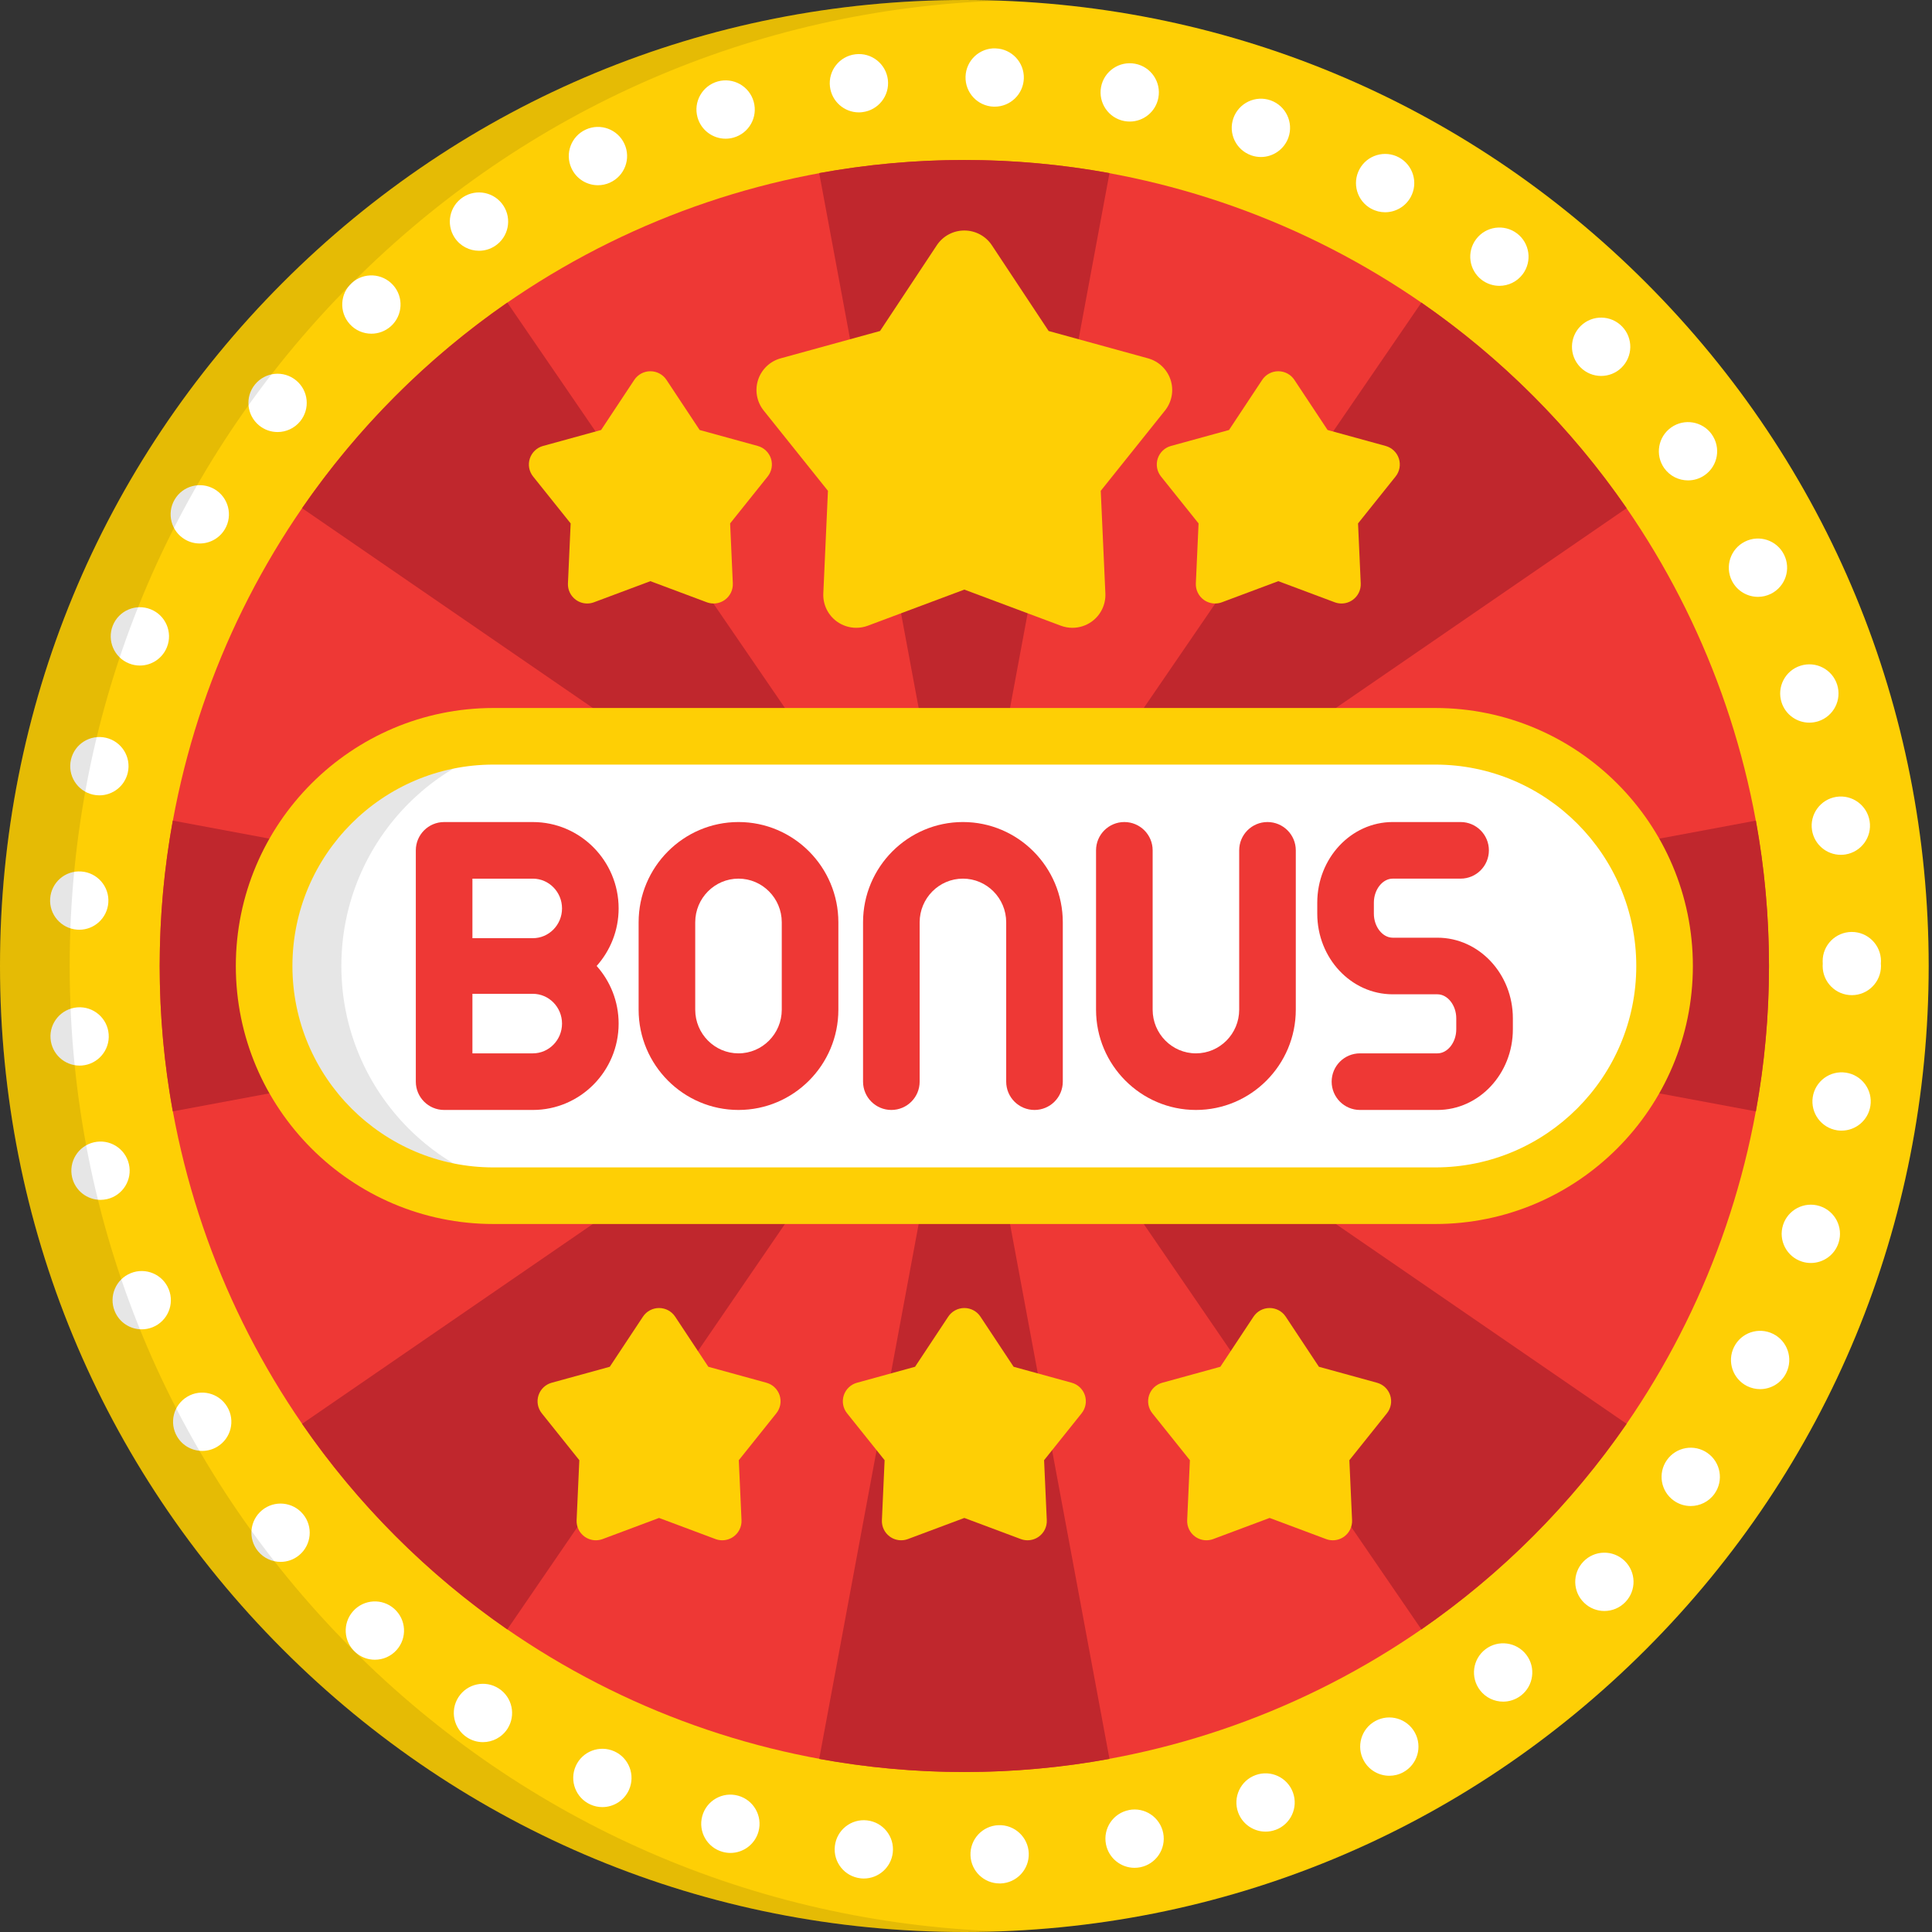 <?xml version="1.0" encoding="UTF-8" standalone="no"?>
<!DOCTYPE svg PUBLIC "-//W3C//DTD SVG 1.1//EN" "http://www.w3.org/Graphics/SVG/1.1/DTD/svg11.dtd">
<svg width="100%" height="100%" viewBox="0 0 512 512" version="1.1" xmlns="http://www.w3.org/2000/svg" xmlns:xlink="http://www.w3.org/1999/xlink" xml:space="preserve" xmlns:serif="http://www.serif.com/" style="fill-rule:evenodd;clip-rule:evenodd;stroke-linejoin:round;stroke-miterlimit:2;">
    <rect x="0" y="0" width="512" height="512" fill="#333333" stroke="none"/>
    <g transform="matrix(1,0,0,1,-0.439,0)">
        <path d="M256,512C187.737,512 123.561,485.371 75.291,437.02C27.021,388.666 0.439,324.381 0.439,256C0.439,187.619 27.021,123.334 75.291,74.98C123.561,26.629 187.737,0 256,0C324.263,0 388.439,26.629 436.709,74.98C484.978,123.334 511.561,187.619 511.561,256C511.561,324.381 484.978,388.666 436.709,437.02C388.439,485.371 324.263,512 256,512Z" style="fill:rgb(254,207,5);fill-rule:nonzero;"/>
        <ellipse cx="256" cy="256" rx="213.24" ry="213.6" style="fill:rgb(238,56,53);"/>
        <g>
            <path d="M465.771,294.529C468.045,282.031 469.239,269.156 469.239,256C469.239,242.845 468.045,229.969 465.772,217.471L259.255,256L465.771,294.529Z" style="fill:rgb(192,39,45);fill-rule:nonzero;"/>
            <path d="M377.12,80.192L258.302,253.694L431.508,134.673C416.816,113.389 398.368,94.908 377.12,80.192Z" style="fill:rgb(192,39,45);fill-rule:nonzero;"/>
            <path d="M256,252.738L294.465,45.869C281.987,43.593 269.133,42.395 256,42.395C242.868,42.395 230.015,43.591 217.538,45.868L256,252.738Z" style="fill:rgb(192,39,45);fill-rule:nonzero;"/>
            <path d="M80.494,134.672L253.698,253.694L134.882,80.19C113.633,94.907 95.186,113.387 80.494,134.672Z" style="fill:rgb(192,39,45);fill-rule:nonzero;"/>
            <path d="M46.229,217.469C43.956,229.968 42.761,242.844 42.761,256C42.761,269.155 43.956,282.031 46.228,294.528L252.745,256L46.229,217.469Z" style="fill:rgb(192,39,45);fill-rule:nonzero;"/>
            <path d="M134.881,431.809L253.698,258.306L80.492,377.326C95.184,398.611 113.632,417.092 134.881,431.809Z" style="fill:rgb(192,39,45);fill-rule:nonzero;"/>
            <path d="M256,469.604C269.133,469.604 281.986,468.408 294.463,466.131L256,259.262L217.537,466.132C230.014,468.408 242.867,469.604 256,469.604Z" style="fill:rgb(192,39,45);fill-rule:nonzero;"/>
            <path d="M431.508,377.327L258.302,258.306L377.119,431.809C398.367,417.092 416.815,398.611 431.508,377.327Z" style="fill:rgb(192,39,45);fill-rule:nonzero;"/>
        </g>
        <g>
            <path d="M257.627,491.715C257.462,487.451 260.779,483.856 265.044,483.691C269.309,483.526 272.894,486.843 273.069,491.108C273.234,495.373 269.906,498.968 265.652,499.133L265.343,499.133C261.213,499.133 257.793,495.877 257.627,491.715ZM228.494,497.772C224.249,497.298 221.2,493.476 221.685,489.232C222.159,484.988 225.991,481.938 230.225,482.423C234.469,482.897 237.519,486.729 237.035,490.963C236.592,494.908 233.244,497.824 229.37,497.824C229.081,497.825 228.782,497.815 228.494,497.772ZM293.529,488.738C292.715,484.545 295.446,480.497 299.638,479.683L299.638,479.672C303.831,478.858 307.88,481.599 308.703,485.791C309.517,489.974 306.777,494.032 302.595,494.847C302.09,494.939 301.596,494.992 301.101,494.992C297.485,494.992 294.25,492.427 293.529,488.738ZM191.964,490.768C187.843,489.645 185.412,485.401 186.545,481.28C187.668,477.17 191.913,474.739 196.033,475.872C200.143,476.995 202.574,481.239 201.452,485.36C200.514,488.791 197.403,491.048 194.004,491.048C193.323,491.047 192.644,490.953 191.964,490.768ZM328.555,480.301C327.113,476.283 329.184,471.864 333.201,470.411C337.208,468.959 341.638,471.04 343.091,475.047C344.543,479.065 342.462,483.495 338.455,484.947L338.445,484.936C337.58,485.256 336.693,485.4 335.828,485.4C332.666,485.4 329.699,483.442 328.555,480.301ZM156.917,478.221C153.023,476.479 151.282,471.906 153.023,468.011C154.764,464.117 159.338,462.376 163.232,464.117C167.127,465.858 168.867,470.431 167.127,474.326C165.839,477.2 163.016,478.9 160.07,478.9C159.008,478.9 157.937,478.684 156.917,478.221ZM361.851,466.58C359.801,462.839 361.171,458.141 364.91,456.092C368.66,454.042 373.358,455.423 375.397,459.162C377.447,462.911 376.077,467.598 372.337,469.648C371.152,470.298 369.885,470.596 368.629,470.596C365.899,470.597 363.252,469.144 361.851,466.58ZM124.229,460.44C120.644,458.123 119.624,453.332 121.942,449.757C124.26,446.171 129.05,445.151 132.625,447.469C136.21,449.787 137.23,454.577 134.912,458.163C133.429,460.439 130.956,461.685 128.421,461.685C126.98,461.685 125.527,461.283 124.229,460.44ZM392.653,447.923C390.057,444.533 390.696,439.682 394.085,437.084C397.474,434.489 402.327,435.138 404.922,438.518C407.518,441.907 406.869,446.759 403.49,449.355C402.078,450.426 400.43,450.952 398.792,450.952C396.465,450.951 394.178,449.91 392.653,447.923ZM94.643,437.889C91.46,435.045 91.171,430.172 94.015,426.979C96.848,423.796 101.741,423.507 104.924,426.35C108.108,429.195 108.396,434.067 105.553,437.261C104.029,438.97 101.906,439.846 99.784,439.846C97.949,439.846 96.116,439.197 94.643,437.889ZM420.272,424.774C417.192,421.828 417.088,416.934 420.045,413.854C422.991,410.774 427.884,410.67 430.965,413.627C434.045,416.583 434.148,421.467 431.192,424.546C429.677,426.133 427.648,426.927 425.618,426.927C423.693,426.928 421.766,426.217 420.272,424.774ZM68.836,411.113C66.116,407.828 66.58,402.955 69.866,400.235C73.152,397.515 78.025,397.978 80.745,401.265C83.465,404.552 83.001,409.424 79.715,412.143C78.273,413.338 76.532,413.915 74.791,413.915C72.576,413.916 70.361,412.958 68.836,411.113ZM444.06,397.711C440.567,395.26 439.723,390.439 442.174,386.945C444.626,383.453 449.447,382.608 452.94,385.06C456.433,387.513 457.277,392.334 454.826,395.826C453.322,397.969 450.921,399.113 448.49,399.113C446.954,399.113 445.409,398.659 444.06,397.711ZM47.398,380.744C45.204,377.076 46.399,372.338 50.066,370.143C53.723,367.959 58.472,369.155 60.656,372.822C62.85,376.48 61.655,381.228 57.988,383.412C56.752,384.154 55.382,384.505 54.032,384.505C51.406,384.505 48.84,383.165 47.398,380.744ZM463.468,367.342C459.646,365.447 458.07,360.811 459.965,356.989C461.85,353.157 466.486,351.591 470.318,353.487C474.14,355.372 475.706,360.008 473.81,363.84C472.471,366.56 469.73,368.136 466.887,368.136C465.734,368.135 464.57,367.877 463.468,367.342ZM30.833,347.459C29.226,343.503 31.143,339.001 35.088,337.404C39.044,335.798 43.546,337.703 45.152,341.659C46.759,345.615 44.854,350.117 40.898,351.724C39.94,352.105 38.961,352.29 37.993,352.29C34.944,352.291 32.049,350.468 30.833,347.459ZM478.004,334.345C473.935,333.068 471.679,328.731 472.956,324.661C474.244,320.593 478.581,318.326 482.65,319.613C486.719,320.891 488.976,325.228 487.698,329.297C486.657,332.604 483.618,334.705 480.332,334.705C479.56,334.705 478.777,334.593 478.004,334.345ZM19.553,312.022C18.574,307.86 21.15,303.707 25.302,302.729C29.464,301.751 33.615,304.327 34.594,308.477C35.572,312.629 32.997,316.791 28.846,317.77C28.248,317.904 27.651,317.976 27.074,317.976C23.56,317.976 20.387,315.575 19.553,312.022ZM487.306,299.545C483.093,298.897 480.198,294.961 480.837,290.737C481.486,286.524 485.421,283.619 489.645,284.267C493.858,284.906 496.764,288.851 496.114,293.065C495.527,296.887 492.241,299.628 488.481,299.628C488.1,299.628 487.708,299.607 487.306,299.545ZM13.835,275.265C13.495,271.02 16.679,267.301 20.933,266.961C25.187,266.631 28.907,269.815 29.236,274.059C29.576,278.315 26.393,282.033 22.138,282.373C21.932,282.384 21.736,282.394 21.531,282.394C17.534,282.394 14.154,279.313 13.835,275.265ZM483.464,256C483.464,255.783 483.475,255.577 483.485,255.371C483.475,255.165 483.464,254.96 483.464,254.742C483.433,250.477 486.884,246.996 491.149,246.975C495.414,246.954 498.886,250.395 498.917,254.661C498.917,254.888 498.907,255.113 498.886,255.34C498.907,255.557 498.917,255.773 498.917,256C498.917,260.265 495.456,263.727 491.19,263.727C486.925,263.727 483.464,260.265 483.464,256ZM20.882,246.367C16.617,246.058 13.423,242.349 13.733,238.096C14.042,233.841 17.74,230.637 21.995,230.956C26.25,231.265 29.453,234.964 29.145,239.219C28.846,243.288 25.457,246.389 21.449,246.389C21.252,246.389 21.067,246.378 20.882,246.367ZM480.642,220.016C479.982,215.802 482.856,211.846 487.07,211.177C491.283,210.518 495.239,213.392 495.909,217.605C496.579,221.819 493.704,225.775 489.481,226.444C489.08,226.507 488.667,226.537 488.266,226.537C484.535,226.536 481.249,223.827 480.642,220.016ZM25.044,210.58C20.892,209.621 18.286,205.48 19.244,201.318C20.192,197.156 24.344,194.559 28.505,195.517C32.656,196.465 35.263,200.617 34.305,204.768C33.481,208.354 30.298,210.774 26.785,210.774C26.208,210.774 25.631,210.713 25.044,210.58ZM472.575,186.143C471.266,182.084 473.512,177.727 477.571,176.429C481.64,175.121 485.988,177.357 487.297,181.425C488.595,185.485 486.359,189.831 482.3,191.14C481.506,191.387 480.714,191.51 479.93,191.51C476.665,191.51 473.626,189.42 472.575,186.143ZM34.645,175.821C30.679,174.244 28.752,169.742 30.329,165.787C31.915,161.821 36.407,159.885 40.373,161.471C44.329,163.047 46.266,167.549 44.679,171.504C43.473,174.533 40.569,176.377 37.509,176.377C36.551,176.377 35.583,176.202 34.645,175.821ZM459.409,153.908C457.503,150.086 459.038,145.451 462.86,143.535C466.672,141.619 471.318,143.164 473.223,146.986C475.139,150.798 473.594,155.433 469.783,157.349C468.67,157.905 467.486,158.173 466.332,158.173C463.499,158.174 460.769,156.607 459.409,153.908ZM49.459,142.958C45.781,140.795 44.555,136.056 46.729,132.378C48.893,128.7 53.631,127.484 57.309,129.649C60.986,131.823 62.202,136.561 60.038,140.229C58.596,142.67 56.02,144.03 53.373,144.03C52.045,144.029 50.685,143.689 49.459,142.958ZM441.474,124.064C439.012,120.582 439.826,115.761 443.308,113.289C446.79,110.816 451.611,111.641 454.083,115.113L454.073,115.113C456.546,118.594 455.732,123.416 452.25,125.888C450.89,126.856 449.335,127.309 447.779,127.309C445.368,127.31 442.988,126.188 441.474,124.064ZM69.104,112.742C65.808,110.043 65.313,105.181 68.022,101.874C70.721,98.577 75.584,98.084 78.89,100.793C82.198,103.492 82.682,108.355 79.982,111.661C78.447,113.526 76.233,114.494 73.997,114.494C72.277,114.494 70.547,113.928 69.104,112.742ZM419.211,97.279C416.234,94.21 416.316,89.327 419.376,86.349C422.446,83.382 427.329,83.454 430.306,86.525C433.273,89.584 433.201,94.477 430.131,97.455C428.637,98.907 426.69,99.629 424.754,99.629C422.745,99.629 420.726,98.846 419.211,97.279ZM93.118,85.875C90.264,82.702 90.522,77.82 93.685,74.966C96.858,72.113 101.751,72.37 104.605,75.543C107.459,78.705 107.201,83.599 104.028,86.453C102.545,87.781 100.7,88.431 98.856,88.431C96.744,88.431 94.643,87.575 93.118,85.875ZM393.127,74.184C389.728,71.598 389.057,66.756 391.644,63.357C394.219,59.958 399.061,59.288 402.461,61.863C405.86,64.438 406.53,69.291 403.954,72.69C402.43,74.699 400.122,75.749 397.784,75.749C396.167,75.748 394.528,75.233 393.127,74.184ZM120.912,62.965C118.573,59.401 119.573,54.6 123.137,52.261C126.712,49.923 131.502,50.922 133.841,54.487C136.18,58.061 135.18,62.852 131.616,65.19C130.307,66.044 128.835,66.458 127.382,66.458C124.868,66.457 122.396,65.221 120.912,62.965ZM363.839,55.31L363.839,55.322C360.089,53.292 358.688,48.604 360.718,44.843C362.737,41.094 367.435,39.693 371.185,41.723C374.934,43.752 376.336,48.439 374.306,52.19C372.905,54.775 370.247,56.249 367.507,56.249C366.26,56.248 365.003,55.949 363.839,55.31ZM151.869,44.556C150.097,40.671 151.817,36.086 155.701,34.326C159.585,32.564 164.169,34.274 165.931,38.159C167.703,42.042 165.982,46.627 162.098,48.388L162.098,48.398C161.058,48.862 159.976,49.088 158.905,49.088C155.969,49.088 153.157,47.408 151.869,44.556ZM332.006,41.166L332.006,41.156C327.978,39.733 325.877,35.314 327.308,31.297C328.741,27.279 333.16,25.177 337.178,26.599C341.196,28.032 343.297,32.441 341.876,36.468C340.742,39.631 337.765,41.609 334.593,41.609C333.727,41.608 332.862,41.465 332.006,41.166ZM185.288,31.101C184.145,26.992 186.545,22.736 190.655,21.582C194.766,20.438 199.031,22.839 200.175,26.949C201.328,31.059 198.928,35.325 194.818,36.468C194.117,36.664 193.417,36.757 192.727,36.757C189.347,36.757 186.247,34.521 185.288,31.101ZM298.392,32.08C294.199,31.287 291.449,27.248 292.232,23.056C293.025,18.863 297.064,16.102 301.267,16.895C305.46,17.689 308.21,21.727 307.417,25.92C306.717,29.628 303.482,32.213 299.835,32.213C299.36,32.213 298.876,32.172 298.392,32.08ZM220.386,22.963C219.882,18.729 222.91,14.875 227.155,14.381C231.389,13.876 235.232,16.905 235.736,21.139C236.231,25.373 233.202,29.215 228.968,29.721C228.659,29.762 228.35,29.784 228.051,29.784C224.188,29.783 220.85,26.888 220.386,22.963ZM263.778,28.268C259.513,28.124 256.175,24.549 256.32,20.284C256.454,16.02 260.028,12.672 264.294,12.815L264.294,12.827C268.559,12.961 271.907,16.535 271.763,20.8C271.618,24.973 268.188,28.269 264.036,28.269C263.953,28.268 263.86,28.268 263.778,28.268Z" style="fill:white;fill-rule:nonzero;"/>
            <path d="M441.567,256C441.567,289.619 414.36,316.874 380.796,316.874L131.204,316.874C97.641,316.874 70.434,289.619 70.434,256C70.434,222.381 97.641,195.126 131.204,195.126L380.797,195.126C414.359,195.126 441.567,222.381 441.567,256Z" style="fill:white;fill-rule:nonzero;"/>
        </g>
        <path d="M90.902,256C90.902,222.381 118.11,195.126 151.673,195.126L131.204,195.126C97.641,195.126 70.434,222.381 70.434,256C70.434,289.619 97.641,316.874 131.204,316.874L151.673,316.874C118.11,316.874 90.902,289.619 90.902,256Z" style="fill-opacity:0.1;fill-rule:nonzero;"/>
        <path d="M380.796,324.374L131.204,324.374C93.56,324.374 62.934,293.701 62.934,256C62.934,218.299 93.56,187.626 131.204,187.626L380.797,187.626C418.442,187.626 449.068,218.299 449.068,256C449.068,293.701 418.441,324.374 380.796,324.374ZM131.204,202.626C101.831,202.626 77.934,226.569 77.934,256C77.934,285.431 101.831,309.374 131.204,309.374L380.797,309.374C410.171,309.374 434.068,285.431 434.068,256C434.068,226.569 410.171,202.626 380.797,202.626L131.204,202.626Z" style="fill:rgb(254,207,5);fill-rule:nonzero;"/>
        <g>
            <path d="M141.646,217.852L118.136,217.852C113.994,217.852 110.636,221.209 110.636,225.352L110.636,286.651C110.636,290.794 113.994,294.151 118.136,294.151L141.646,294.151C154.183,294.151 164.382,283.883 164.382,271.262C164.382,265.397 162.175,260.043 158.559,255.989C162.169,251.936 164.382,246.599 164.382,240.74C164.382,228.119 154.183,217.852 141.646,217.852ZM141.646,279.15L125.636,279.15L125.636,263.371L141.646,263.371C145.912,263.371 149.382,266.911 149.382,271.262C149.382,275.611 145.912,279.15 141.646,279.15ZM141.646,248.629L125.636,248.629L125.636,232.852L141.646,232.852C145.912,232.852 149.382,236.39 149.382,240.74C149.382,245.09 145.912,248.629 141.646,248.629Z" style="fill:rgb(238,56,53);fill-rule:nonzero;"/>
            <path d="M196.146,217.848C181.553,217.848 169.681,229.769 169.681,244.422L169.681,267.58C169.681,282.231 181.553,294.15 196.146,294.15C210.741,294.15 222.615,282.231 222.615,267.58L222.615,244.422C222.615,229.769 210.741,217.848 196.146,217.848ZM207.615,267.58C207.615,273.96 202.47,279.15 196.146,279.15C189.824,279.15 184.681,273.96 184.681,267.58L184.681,244.422C184.681,238.04 189.824,232.848 196.146,232.848C202.47,232.848 207.615,238.04 207.615,244.422L207.615,267.58Z" style="fill:rgb(238,56,53);fill-rule:nonzero;"/>
            <path d="M381.372,248.5L369.521,248.5C366.814,248.5 364.528,245.585 364.528,242.135L364.528,239.215C364.528,235.764 366.814,232.848 369.521,232.848L387.511,232.848C391.653,232.848 395.011,229.491 395.011,225.348C395.011,221.205 391.653,217.848 387.511,217.848L369.521,217.848C358.497,217.848 349.528,227.433 349.528,239.215L349.528,242.135C349.528,253.916 358.497,263.5 369.521,263.5L381.372,263.5C384.078,263.5 386.364,266.415 386.364,269.865L386.364,272.785C386.364,276.235 384.078,279.15 381.372,279.15L360.841,279.15C356.699,279.15 353.341,282.507 353.341,286.65C353.341,290.793 356.699,294.15 360.841,294.15L381.372,294.15C392.396,294.15 401.364,284.566 401.364,272.785L401.364,269.865C401.364,258.084 392.396,248.5 381.372,248.5Z" style="fill:rgb(238,56,53);fill-rule:nonzero;"/>
            <path d="M255.622,217.848C241.029,217.848 229.156,229.769 229.156,244.422L229.156,286.65C229.156,290.793 232.514,294.15 236.656,294.15C240.798,294.15 244.156,290.793 244.156,286.65L244.156,244.422C244.156,238.04 249.3,232.848 255.622,232.848C261.947,232.848 267.092,238.04 267.092,244.422L267.092,286.65C267.092,290.793 270.45,294.15 274.592,294.15C278.734,294.15 282.092,290.793 282.092,286.65L282.092,244.422C282.092,229.769 270.218,217.848 255.622,217.848Z" style="fill:rgb(238,56,53);fill-rule:nonzero;"/>
            <path d="M336.337,217.848C332.195,217.848 328.837,221.205 328.837,225.348L328.837,267.58C328.837,273.96 323.694,279.15 317.372,279.15C311.047,279.15 305.902,273.96 305.902,267.58L305.902,225.348C305.902,221.205 302.544,217.848 298.402,217.848C294.26,217.848 290.902,221.205 290.902,225.348L290.902,267.58C290.902,282.231 302.777,294.15 317.372,294.15C331.965,294.15 343.837,282.231 343.837,267.58L343.837,225.348C343.837,221.205 340.479,217.848 336.337,217.848Z" style="fill:rgb(238,56,53);fill-rule:nonzero;"/>
        </g>
        <g>
            <path d="M191.838,408.19C191.234,408.19 190.624,408.082 190.042,407.863L175.096,402.27L160.15,407.863C159.568,408.082 158.959,408.189 158.354,408.189C157.291,408.189 156.236,407.857 155.35,407.216C153.961,406.209 153.172,404.576 153.248,402.866L153.965,386.968L144.011,374.528C142.941,373.189 142.616,371.404 143.147,369.775C143.677,368.149 144.992,366.895 146.647,366.44L162.036,362.209L170.831,348.927C171.776,347.498 173.379,346.639 175.096,346.639C176.813,346.639 178.416,347.498 179.361,348.927L188.155,362.209L203.546,366.44C205.201,366.895 206.517,368.149 207.048,369.775C207.579,371.404 207.253,373.189 206.184,374.528L196.229,386.968L196.946,402.867C197.021,404.576 196.232,406.211 194.844,407.216C193.956,407.859 192.902,408.19 191.838,408.19Z" style="fill:rgb(254,207,5);fill-rule:nonzero;"/>
            <path d="M272.741,408.19C272.136,408.19 271.528,408.082 270.944,407.863L255.999,402.27L241.054,407.863C240.471,408.082 239.863,408.189 239.258,408.189C238.194,408.189 237.139,407.857 236.253,407.216C234.864,406.209 234.076,404.576 234.153,402.866L234.87,386.968L224.914,374.528C223.844,373.189 223.518,371.404 224.05,369.775C224.581,368.149 225.897,366.895 227.551,366.44L242.94,362.209L251.735,348.927C252.68,347.498 254.283,346.639 256,346.639C257.717,346.639 259.32,347.498 260.264,348.927L269.059,362.209L284.449,366.44C286.104,366.895 287.42,368.149 287.951,369.775C288.482,371.404 288.156,373.189 287.086,374.528L277.132,386.968L277.849,402.867C277.924,404.576 277.137,406.211 275.747,407.216C274.86,407.859 273.805,408.19 272.741,408.19Z" style="fill:rgb(254,207,5);fill-rule:nonzero;"/>
            <path d="M353.645,408.19C353.04,408.19 352.431,408.082 351.848,407.863L336.903,402.27L321.957,407.863C321.373,408.082 320.766,408.189 320.161,408.189C319.098,408.189 318.043,407.857 317.156,407.216C315.768,406.209 314.979,404.576 315.054,402.866L315.772,386.968L305.816,374.528C304.746,373.189 304.421,371.404 304.952,369.775C305.483,368.149 306.798,366.895 308.453,366.44L323.843,362.209L332.636,348.927C333.582,347.498 335.185,346.639 336.903,346.639C338.619,346.639 340.223,347.498 341.167,348.927L349.963,362.209L365.353,366.44C367.007,366.895 368.323,368.149 368.854,369.775C369.386,371.404 369.06,373.189 367.99,374.528L358.035,386.968L358.751,402.867C358.827,404.576 358.038,406.211 356.648,407.216C355.762,407.859 354.708,408.19 353.645,408.19Z" style="fill:rgb(254,207,5);fill-rule:nonzero;"/>
            <path d="M189.54,159.933C188.936,159.933 188.326,159.826 187.744,159.606L172.798,154.014L157.852,159.606C157.27,159.826 156.661,159.932 156.056,159.932C154.993,159.932 153.938,159.6 153.052,158.96C151.663,157.953 150.874,156.32 150.95,154.609L151.667,138.711L141.712,126.272C140.642,124.933 140.317,123.149 140.848,121.52C141.378,119.894 142.693,118.639 144.348,118.184L159.737,113.954L168.532,100.671C169.477,99.242 171.08,98.384 172.797,98.384C174.514,98.384 176.117,99.242 177.062,100.671L185.856,113.954L201.247,118.184C202.902,118.639 204.218,119.894 204.748,121.52C205.279,123.149 204.954,124.933 203.884,126.272L193.929,138.711L194.646,154.61C194.721,156.32 193.932,157.955 192.544,158.96C191.658,159.602 190.605,159.933 189.54,159.933Z" style="fill:rgb(254,207,5);fill-rule:nonzero;"/>
            <path d="M355.943,159.933C355.338,159.933 354.729,159.826 354.146,159.606L339.201,154.014L324.255,159.606C323.671,159.826 323.064,159.932 322.459,159.932C321.396,159.932 320.341,159.6 319.454,158.96C318.066,157.953 317.277,156.32 317.352,154.609L318.07,138.711L308.114,126.272C307.044,124.933 306.719,123.149 307.25,121.52C307.781,119.894 309.096,118.639 310.751,118.184L326.141,113.954L334.934,100.671C335.88,99.242 337.483,98.384 339.201,98.384C340.917,98.384 342.521,99.242 343.465,100.671L352.261,113.954L367.651,118.184C369.305,118.639 370.621,119.894 371.152,121.52C371.684,123.149 371.358,124.933 370.288,126.272L360.333,138.711L361.049,154.61C361.125,156.32 360.336,157.955 358.946,158.96C358.06,159.602 357.007,159.933 355.943,159.933Z" style="fill:rgb(254,207,5);fill-rule:nonzero;"/>
            <path d="M284.639,166.374C283.604,166.374 282.564,166.191 281.565,165.816L255.999,156.25L230.432,165.816C229.435,166.191 228.395,166.373 227.36,166.373C225.539,166.373 223.736,165.805 222.219,164.71C219.844,162.988 218.495,160.195 218.626,157.269L219.852,130.073L202.82,108.794C200.989,106.502 200.433,103.45 201.342,100.663C202.251,97.882 204.501,95.736 207.331,94.959L233.658,87.72L248.702,64.997C250.319,62.554 253.061,61.085 255.998,61.085C258.934,61.085 261.677,62.554 263.292,64.997L278.338,87.72L304.665,94.959C307.497,95.736 309.747,97.882 310.656,100.663C311.565,103.45 311.007,106.502 309.177,108.794L292.148,130.073L293.374,157.272C293.503,160.196 292.156,162.993 289.779,164.711C288.263,165.809 286.46,166.374 284.639,166.374Z" style="fill:rgb(254,207,5);fill-rule:nonzero;"/>
        </g>
        <path d="M93.758,437.02C45.488,388.666 18.905,324.381 18.905,256C18.905,187.619 45.488,123.334 93.758,74.98C139.844,28.816 200.434,2.473 265.233,0.182C262.164,0.073 259.087,0 256,0C187.737,0 123.561,26.629 75.291,74.98C27.021,123.334 0.439,187.619 0.439,256C0.439,324.381 27.022,388.666 75.292,437.02C123.561,485.371 187.737,512 256,512C259.087,512 262.164,511.927 265.233,511.818C200.434,509.527 139.844,483.184 93.758,437.02Z" style="fill-opacity:0.1;fill-rule:nonzero;"/>
    </g>
</svg>
